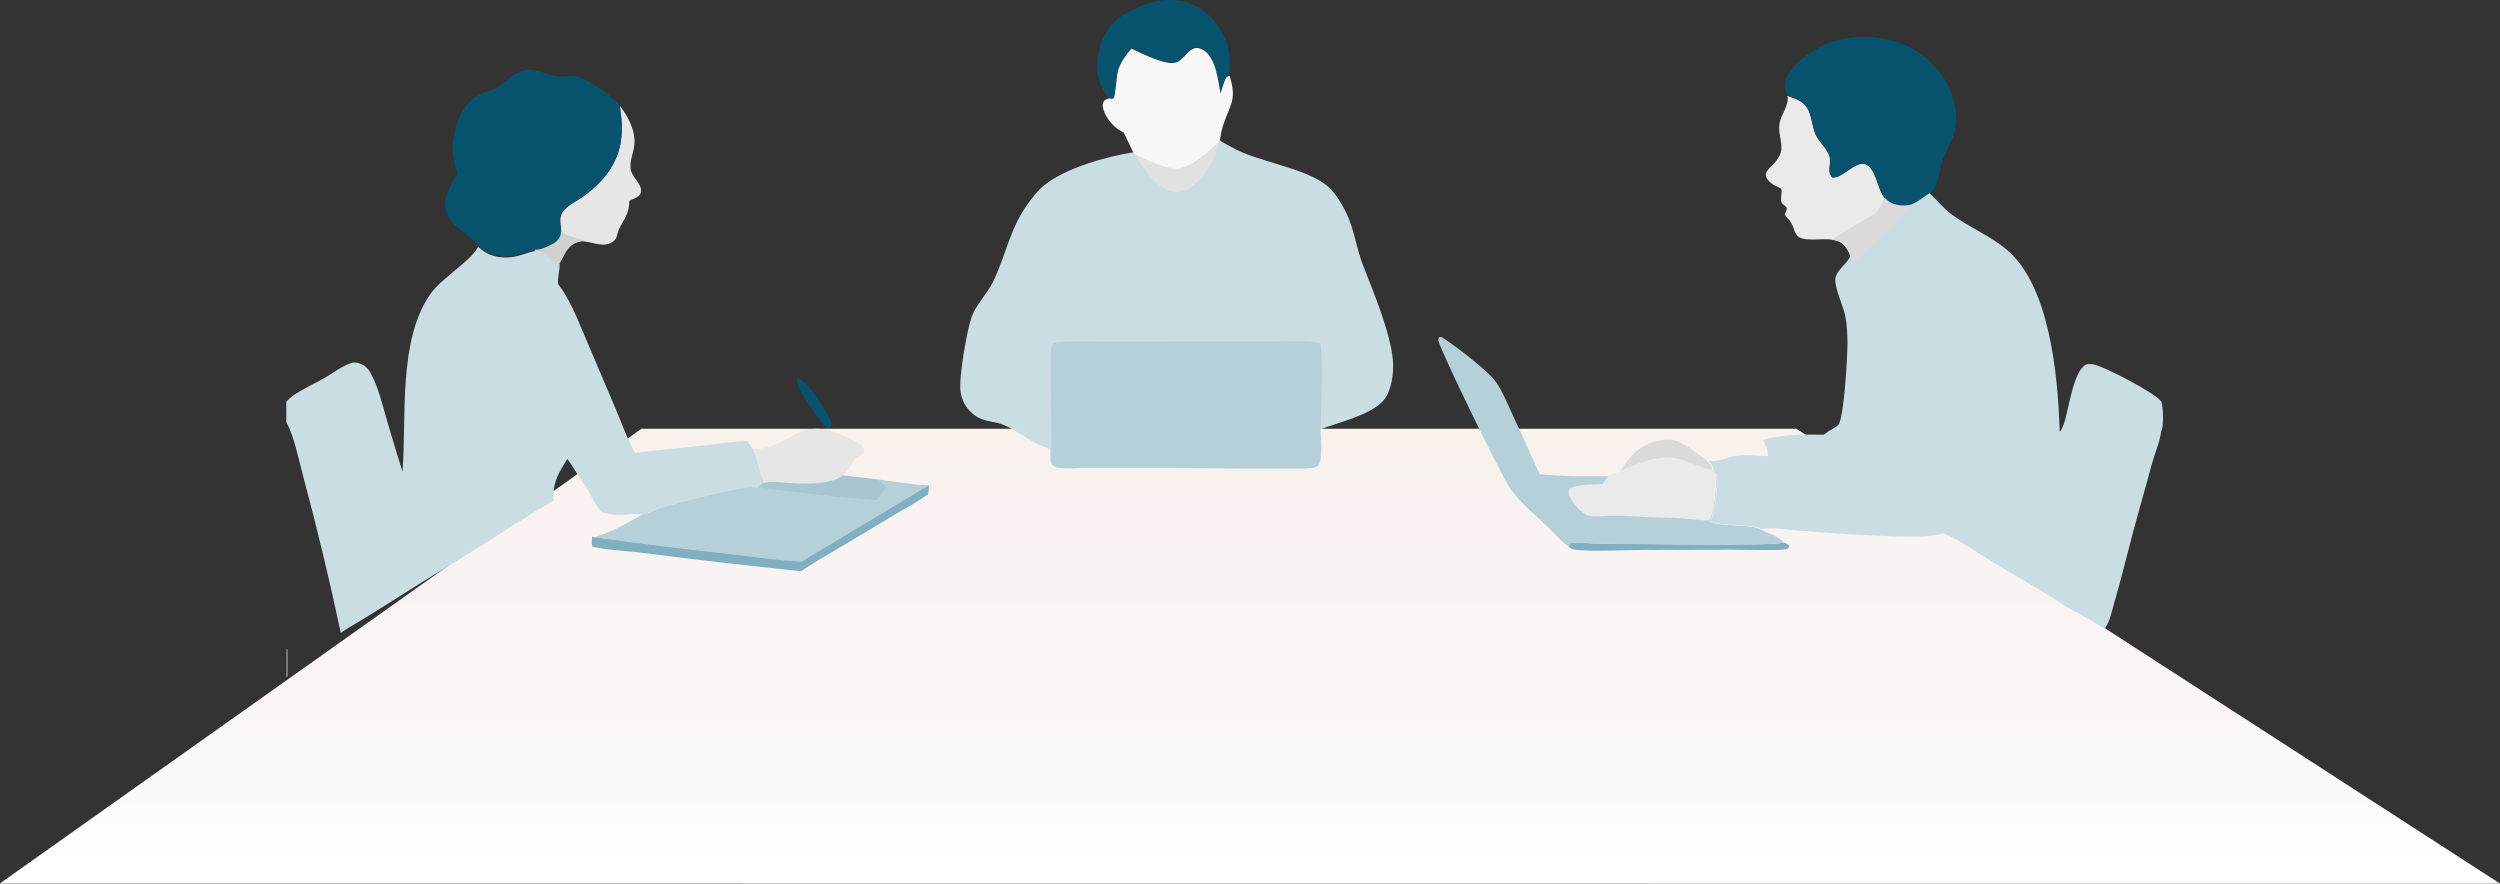 <?xml version="1.0" encoding="UTF-8"?>
<svg width="1825px" height="645px" viewBox="0 0 1825 645" version="1.1" xmlns="http://www.w3.org/2000/svg" xmlns:xlink="http://www.w3.org/1999/xlink">
    <rect x="0" y="0" width="1825" height="645" fill="#333333" stroke="none"/>
    <title>desk-1</title>
    <defs>
        <linearGradient x1="50%" y1="0%" x2="50%" y2="99.508%" id="linearGradient-1">
            <stop stop-color="#F8F1EC" offset="0%"></stop>
            <stop stop-color="#FBF5FA" offset="62.355%"></stop>
            <stop stop-color="#FFFFFF" offset="99.932%"></stop>
        </linearGradient>
    </defs>
    <g id="Page-1" stroke="none" stroke-width="1" fill="none" fill-rule="evenodd">
        <g id="desk-1" transform="translate(-0, 0)">
            <polygon id="Path-3" fill="url(#linearGradient-1)" fill-rule="nonzero" points="468.213 313 1311.334 313 1825 645 0 644.866"></polygon>
            <path d="M582.334,276 C590.819,279.656 601.94,298.096 606.215,306.401 C607.38,308.664 607.093,309.367 606.36,311.69 C605.41,311.863 604.656,312.179 603.716,311.869 C599.728,310.553 586.528,289.419 584.33,284.984 C583.003,282.305 581.26,278.993 582.334,276 Z" id="Path" fill="#07536E" fill-rule="nonzero"></path>
            <path d="M1183,344 C1185.301,339.895 1188.263,335.698 1191.509,332.255 C1197.572,325.824 1207.104,321.239 1216.087,321.01 C1225.56,320.767 1230.804,325.096 1237.904,330.336 C1240.646,332.359 1243.657,334.167 1246.13,336.497 C1247.905,338.05 1249.739,340.061 1249.949,342.502 C1250.019,343.296 1250.009,343.251 1249.969,343.898 C1242.5,341.788 1235.81,338.652 1228.511,336.308 C1212.308,331.109 1197.758,338.127 1183,344 Z" id="Path" fill="#DADADA" fill-rule="nonzero"></path>
            <path d="M1302.097,396.026 C1304.233,396.729 1304.634,396.768 1305.988,398.519 C1305.968,399.232 1306.158,399.566 1305.527,400.073 C1303.752,401.503 1300.081,401.351 1297.875,401.41 C1286.542,401.71 1275.129,401.299 1263.787,401.267 L1202.338,401.407 C1191.749,401.447 1156.571,402.925 1148.639,401.058 C1147.202,400.719 1146.092,399.795 1145,398.86 C1145.656,397.516 1145.71,396.507 1147.374,396.242 C1152.369,395.441 1161.255,396.889 1166.74,396.856 C1185.404,396.746 1294.495,398.905 1302.097,396.026 Z" id="Path" fill="#7FAFC0" fill-rule="nonzero"></path>
            <path d="M584.863,409.518 L677.915,354 C677.948,356.327 678.33,358.969 677.154,361.045 C669.54,366.359 661.281,370.859 653.297,375.601 L611.246,400.739 C602.394,406.045 593.283,411.139 584.786,417 C546.178,412.997 507.623,408.528 469.122,403.59 C460.123,402.447 439.794,401.199 432.384,399.003 C431.731,396.592 432.067,394.262 432.26,391.806 C466.77,396.453 501.33,400.684 535.941,404.501 C552.108,406.284 568.618,408.884 584.863,409.518 Z" id="Path" fill="#7FAFC0" fill-rule="nonzero"></path>
            <polygon id="Path-5" fill="#A7C6D2" points="553 356 553 348 594 350 615 347 641 350 648 354 643 365 637 367 561 360"></polygon>
            <path d="M550,327.663 C577.37,328.152 581.69,303.05 614.367,317.476 C619.195,319.606 625.698,322.13 629.487,325.755 C630.222,326.459 630.598,327.221 631,328.141 C630.841,329.732 630.695,330.693 629.386,331.762 C628.504,332.481 627.372,333.03 626.376,333.576 C625.36,334.166 624.13,334.578 623.59,335.632 C620.458,341.764 615.764,348.265 609.08,350.318 C597.534,353.863 585.486,353.133 573.627,352.371 C568.482,352.041 562.178,351.137 557.217,352.55 C556.117,350.076 555.792,346.792 555.13,344.132 C553.725,338.476 552.16,333.077 550,327.663 Z" id="Path" fill="#E6E6E6" fill-rule="nonzero"></path>
            <path d="M452.243,77 C458.461,84.783 464.088,95.356 463.071,105.696 C462.514,111.357 459.99,116.351 460.252,122.184 C460.561,129.019 467.709,132.959 467.991,138.869 C468.073,140.574 467.571,141.898 466.212,143.008 C464.321,144.553 461.681,145.541 459.46,146.541 C459.303,156.875 455.278,159.738 451.548,168.105 C450.594,170.246 450.526,173.434 448.856,175.127 C446.378,177.637 443.403,178.684 439.913,178.571 C431.531,178.3 423.888,172.753 416.389,179.526 C413.194,182.411 410.3,187.825 408.571,191.784 L408.386,191.973 C405.523,192.571 397.51,182.874 391,182.707 C391.953,182.674 392.903,182.609 393.845,182.445 C396.49,181.983 399.203,180.645 401.648,179.528 C416.796,172.612 404.654,162.887 411.062,154.354 C414.33,150.002 420.185,147.387 424.605,144.336 C431.725,139.42 438.957,132.855 443.935,125.787 C454.766,110.407 455.271,94.847 452.243,77 Z" id="Path" fill="#E6E6E6" fill-rule="nonzero"></path>
            <path d="M837.04,2.749 C847.37,-0.708 857.375,-0.868 867.872,2.062 C870.523,3.335 873.163,4.666 875.856,5.848 C878.764,8.235 881.659,10.638 884.541,13.056 C892.807,22.103 898.518,34.903 897.963,47.273 C897.829,49.842 897.653,52.409 897.433,54.973 C895.614,55.61 895.436,55.605 894.564,57.301 C892.917,60.5 892.059,64.654 890.857,68.086 C888.984,58.511 887.603,42.626 879.071,36.573 C877.334,35.34 874.654,34.182 872.484,34.569 C869.782,35.053 867.779,37.177 865.923,39.045 C863.61,41.375 861.248,44.42 857.96,45.335 C850.538,47.4 832.853,38.39 825.755,35 C821.732,39.506 818.034,44.677 816.136,50.465 C814.648,55.005 814.228,68.78 812.863,71.236 C812.642,71.635 812.108,71.745 811.731,72 L809.52,71.602 C808.163,69.751 806.753,67.881 805.588,65.903 C799.195,55.052 800.447,43.277 803.535,31.654 C804.912,27.974 806.998,24.488 808.846,21.022 C816.864,10.945 825.582,7.724 837.04,2.749 Z" id="Path" fill="#07536E" fill-rule="nonzero"></path>
            <path d="M1304.801,70 C1311.05,72.189 1316.938,73.934 1320.057,80.435 C1322.755,86.064 1322.845,92.614 1325.411,98.316 C1328.048,104.152 1333.946,108.358 1335.586,114.563 C1336.915,119.591 1333.302,125.596 1337.599,129.629 C1346.405,130.736 1357.455,111.929 1365.778,123.193 C1372.44,132.212 1370.79,147.138 1384.879,149.847 C1388.724,150.587 1392.216,150.382 1396,149.439 C1395.306,152.694 1358.773,188.635 1353.852,192 C1353.319,190.226 1352.614,188.751 1350.984,187.726 C1350.863,187.652 1350.732,187.601 1350.602,187.539 C1350.491,185.128 1348.941,182.93 1347.683,180.927 C1341.192,170.605 1325.462,176.761 1315.8,174.147 C1309.45,172.429 1310.446,167.232 1307.518,162.715 C1307.337,162.435 1307.145,162.163 1306.954,161.887 C1306.24,159.798 1303.532,158.859 1303.11,156.798 C1302.747,155.015 1305.082,153.276 1304.156,151.519 C1303.492,150.26 1301.057,149.203 1300.523,147.792 C1299.265,144.523 1301.399,140.871 1300.231,137.678 L1296.296,135.68 C1295.23,135.151 1294.123,134.651 1293.177,133.937 C1291.415,132.618 1288.98,129.903 1289,127.546 C1289.01,124.468 1293.458,121.193 1295.35,119.058 C1297.524,116.618 1300.604,111.876 1300.372,108.561 C1300.674,102.508 1298.048,96.652 1298.984,90.355 C1299.96,83.77 1306.36,76.551 1304.801,70 Z" id="Path" fill="#EAEAEA" fill-rule="nonzero"></path>
            <path d="M825.978,35.502 C833.068,38.861 850.731,47.79 858.143,45.744 C861.427,44.837 863.786,41.819 866.096,39.511 C867.95,37.659 869.951,35.555 872.649,35.075 C874.816,34.691 877.493,35.839 879.228,37.061 C887.749,43.059 889.128,58.8 890.999,68.289 C892.2,64.888 893.057,60.771 894.701,57.601 C895.572,55.92 895.75,55.925 897.567,55.294 C903.364,73.467 897.621,76.456 892.612,92.281 C891.549,95.642 891.06,99.382 890.412,102.853 C887.691,116.295 880.788,130.06 868.938,137.862 C865.061,140.415 860.7,141.656 856.068,140.652 C844.604,138.17 834.698,123.706 828.938,114.221 C828.491,113.483 828.055,112.737 827.632,111.984 L820.439,96.937 C814.13,93.696 809.414,88.962 806.434,82.473 C805.419,80.262 804.357,76.862 805.483,74.498 C806.347,72.685 808.026,72.439 809.764,71.773 L811.972,72.168 C812.349,71.915 812.882,71.806 813.102,71.411 C814.466,68.977 814.885,55.326 816.372,50.827 C818.267,45.091 821.961,39.967 825.978,35.502 Z" id="Path" fill="#F7F7F7" fill-rule="nonzero"></path>
            <path d="M1337,175 C1351,166.333 1361,160.333 1367,157 C1373.995,153.114 1377.489,139.055 1382,131 C1391.333,114.333 1397,120.667 1399,150 L1355,197 C1352.333,189.667 1350,184.333 1348,181 C1346,177.667 1342.333,175.667 1337,175 Z" id="Path-3" fill="#DADADA"></path>
            <path d="M828,112 C841.333,119.333 851.667,123 859,123 C866.333,123 876.667,116.333 890,103 C888.511,110.934 886.511,117.601 884,123 C881.489,128.399 876.822,136.066 870,146 L834,141 L826,115 L828,112 Z" id="Path-2" fill="#E1E1E1"></path>
            <path d="M641.147,350 C653.24,351.54 665.826,353.875 678,354.3 L585.196,410 C568.995,409.364 552.528,406.756 536.404,404.967 C501.886,401.138 467.418,396.892 433,392.231 C443.925,389.97 459.25,381.046 469.126,375.436 C473.258,374.94 478.568,371.706 482.77,370.463 C492.762,367.507 544.472,353.498 553.456,355.36 C562.164,357.419 571.64,358.095 580.527,359.205 C600.213,361.62 619.943,363.591 639.717,365.12 C642.389,362.322 644.717,359.175 647.108,356.133 L641.147,350 Z" id="Path" fill="#B6D0DA" fill-rule="nonzero"></path>
            <path d="M1305.081,69.906 C1302.872,65.137 1302.189,61.69 1304.177,56.602 C1308.063,46.693 1324.218,35.663 1333.676,31.882 C1350.413,25.194 1372.943,25.372 1389.53,32.447 C1405.022,39.057 1418.054,51.429 1424.169,67.187 C1428.677,78.769 1429.741,91.507 1424.44,103.008 C1422.462,107.315 1420.103,111.411 1418.446,115.869 C1415.926,122.656 1414.932,137.256 1408.727,141.172 C1404.932,143.531 1400.012,147.597 1396.066,149.146 C1392.291,150.087 1388.807,150.292 1384.972,149.553 C1370.915,146.851 1372.562,131.962 1365.915,122.966 C1357.612,111.73 1346.588,130.49 1337.802,129.386 C1333.515,125.363 1337.12,119.373 1335.794,114.358 C1334.158,108.168 1328.274,103.972 1325.643,98.151 C1323.083,92.464 1322.993,85.93 1320.302,80.315 C1317.19,73.83 1311.316,72.09 1305.081,69.906 Z" id="Path" fill="#07536E" fill-rule="nonzero"></path>
            <path d="M428,176 C417.269,173.061 409.936,170.061 406,167 C400,162.333 394.667,168 390,184 C391.333,183.333 394.667,184.667 400,188 C404.877,191.048 407.252,193.997 408,193 C411,189 413,181 419,178 C423,176 426,175.333 428,176 Z" id="Path-4" fill="#D1D1D1"></path>
            <path d="M1145.126,399 C1139.547,394.883 1134.891,389.492 1129.904,384.7 C1120.745,375.9 1109.616,366.821 1102.275,356.424 C1096.67,348.488 1051.719,256.683 1050.128,248.819 C1049.835,247.365 1050.04,247.161 1050.802,246 L1052.359,246.083 C1061.287,251.528 1084.837,269.602 1091.137,277.632 C1096.304,284.22 1099.766,293.346 1103.33,300.908 C1110.31,315.949 1117.198,331.031 1123.993,346.156 C1140.576,347.784 1158.152,347.798 1174.83,347.591 C1177.527,345.751 1180.374,346.772 1183.204,344.272 C1198.027,338.266 1212.64,331.09 1228.914,336.406 C1236.244,338.803 1242.964,342.01 1250.465,344.168 C1251.807,345.058 1252.538,345.228 1252.939,346.923 C1254.16,352.151 1251.627,375.585 1248.542,379.794 C1248.122,380.358 1248.112,380.327 1247.651,380.699 C1256.113,384.905 1279.107,382.336 1285.256,386.6 C1289.772,388.535 1298.765,392.042 1301.86,395.615 L1302,396.139 C1294.409,399.046 1185.473,396.866 1166.836,396.977 C1161.358,397.01 1152.485,395.549 1147.497,396.357 C1145.835,396.625 1145.781,397.643 1145.126,399 Z" id="Path" fill="#B6D0DA" fill-rule="nonzero"></path>
            <path d="M1182.782,343.693 C1197.641,337.707 1212.289,330.554 1228.602,335.852 C1235.951,338.242 1242.687,341.438 1250.206,343.589 C1251.551,344.476 1252.284,344.646 1252.686,346.335 C1253.91,351.546 1251.371,374.903 1248.279,379.098 C1247.857,379.661 1247.847,379.63 1247.385,380 C1239.946,379.729 1232.548,378.761 1225.129,378.242 C1218.744,377.794 1212.34,377.897 1205.952,377.589 C1195.167,377.066 1184.65,376.268 1173.826,376.572 C1169.307,376.7 1161.542,377.901 1157.703,375.655 C1153.321,373.09 1146.165,365.125 1145.13,360.088 C1144.77,358.332 1145.167,357.765 1146.197,356.388 C1152.786,353.253 1162.294,353.786 1169.555,353.374 C1171.343,351.398 1172.835,349.16 1174.388,347.001 C1177.091,345.167 1179.945,346.185 1182.782,343.693 Z" id="Path" fill="#EAEAEA" fill-rule="nonzero"></path>
            <path d="M333.659,126.606 C331.815,119.844 330.253,113.628 330.487,106.549 C330.878,94.686 335.436,81.084 344.397,72.853 C350.979,66.807 356.583,67.466 363.58,63.547 C368.154,60.986 371.547,56.501 376.173,53.85 C387.622,47.289 395.542,53.862 406.792,55.68 C410.673,56.307 414.848,55.207 418.775,55.486 C428.153,56.151 446.182,69.882 452.388,76.787 C455.44,94.601 454.931,110.132 444.016,125.484 C439,132.539 431.712,139.092 424.536,143.998 C420.083,147.044 414.183,149.654 410.889,153.998 C404.431,162.515 416.667,172.222 401.402,179.125 C398.939,180.24 396.205,181.576 393.538,182.037 C392.59,182.2 391.632,182.265 390.672,182.298 C382.729,183.749 378.053,187.059 369.066,187.002 C360.999,186.944 354.461,184.832 348.775,179.075 C342.423,169.918 330.618,167.515 326.485,156.334 C321.991,144.182 328.695,137.376 333.374,127.238 L333.659,126.606 Z" id="Path" fill="#07536E" fill-rule="nonzero"></path>
            <path d="M349.07,180 C354.739,185.768 361.258,187.884 369.302,187.939 C378.262,187.999 382.925,184.683 390.844,183.229 C397.385,183.396 405.437,193.093 408.314,192.496 L408.5,192.306 C408.798,197.359 406.908,202.123 407.355,207.315 C415.686,218.02 420.51,230.563 425.829,242.914 L450.008,299.845 C454.237,309.864 458.149,321.204 463.568,330.636 C480.624,328.477 497.7,326.92 514.788,325.08 C524.934,323.987 535.092,322.231 545.302,322.028 L545.704,322.023 C546.973,323.99 548.181,326.325 549.821,327.987 C551.97,333.329 553.526,338.656 554.924,344.236 C555.582,346.861 555.906,350.101 557,352.542 C555.647,353.606 554.314,354.676 553.016,355.806 C544.019,353.957 492.23,367.863 482.224,370.798 C478.015,372.032 472.697,375.243 468.559,375.735 C461.832,373.941 452.207,378.052 439.474,373.94 C433.066,367.907 431.007,358.182 424.91,351.758 C421.433,346.162 418.105,340.277 414.16,335.004 C410.195,341.653 405.755,347.954 404.568,355.752 C403.777,358.96 404.036,362.19 404.152,365.461 C387.13,374.984 371.002,386.01 354.501,396.372 C333.448,409.594 312.071,422.226 291.133,435.649 C281.633,441.706 272.077,447.674 262.466,453.554 C257.986,456.308 252.969,458.867 248.781,462 C240.562,423.351 231.334,384.944 221.097,346.777 C217.676,334.206 215.005,319.506 209,307.976 L209,293.191 C210.955,291.158 213.055,289.303 215.425,287.762 C222.177,283.372 229.661,280.042 236.659,276.054 C242.796,272.557 249.14,267.509 255.812,265.222 C259.03,264.12 261.762,264.695 264.756,266.308 C267.285,267.669 268.935,269.473 270.324,271.933 C276.316,282.544 279.154,295.639 282.603,307.292 C286.234,319.686 289.978,332.046 293.836,344.372 C296.912,304.5 290.428,248.116 314.367,214.397 C322.7,202.661 343.397,190.901 348.875,180.402 C348.943,180.27 349.005,180.134 349.07,180 Z" id="Path" fill="#CADDE3" fill-rule="nonzero"></path>
            <path d="M1408.556,141 C1414.022,146.066 1419.047,152.472 1425.055,156.817 C1437.772,166.03 1452.305,171.858 1464.591,181.963 C1496.345,208.091 1502.202,274.397 1503.496,312.813 C1503.523,313.632 1503.533,314.452 1503.526,315.272 C1509.985,309.207 1510.857,275.017 1521.97,266.6 C1523.595,265.376 1526.494,265.748 1528.349,266.066 C1536.002,267.38 1573.362,286.892 1577.704,293.105 C1579.199,296.719 1579.54,310.732 1577.985,314.215 C1577.865,314.494 1577.724,314.764 1577.594,315.038 C1577.203,321.046 1572.349,332.91 1570.624,339.472 C1566.17,356.356 1561.236,373.094 1556.743,389.963 C1552.33,406.503 1548.358,423.205 1543.514,439.624 C1541.879,445.181 1540.334,453.346 1537.015,458.067 L1536.543,459 C1527.436,453.679 1518.35,447.973 1508.922,443.248 C1492.223,431.914 1474.25,422.21 1456.979,411.768 C1446.488,405.43 1428.806,393.046 1418.074,389.164 C1408.606,395.286 1328.029,388.399 1313.025,387.364 C1306.345,386.903 1291.551,384.605 1285.704,386.374 C1279.546,382.111 1256.518,384.679 1248.043,380.474 C1248.504,380.103 1248.514,380.134 1248.936,379.569 C1252.025,375.362 1254.562,351.933 1253.339,346.707 C1252.938,345.012 1252.205,344.842 1250.861,343.952 C1250.901,343.291 1250.912,343.337 1250.841,342.525 C1250.631,340.029 1248.785,337.974 1247,336.387 C1257.561,337.154 1259.547,333.652 1268.614,332.547 C1275.564,331.698 1283.508,332.841 1290.558,333.026 C1290.909,329.2 1288.873,324.414 1287.028,321.09 C1302.544,316.74 1315.402,317.222 1331.298,317.318 C1332.311,316.723 1331.93,317.016 1332.713,316.333 C1335.36,313.999 1339.743,312.661 1341.93,310.184 C1346.212,305.327 1348.68,259.653 1348.65,250.727 C1348.629,243.997 1348.319,236.789 1346.955,230.192 C1345.45,222.959 1338.8,209.544 1339.904,202.939 C1340.907,196.973 1347.857,193.036 1350.324,187.78 C1350.445,187.527 1350.555,187.27 1350.665,187.013 C1350.796,187.075 1350.926,187.126 1351.047,187.2 C1352.671,188.224 1353.373,189.696 1353.905,191.467 C1358.809,188.107 1395.217,152.229 1395.909,148.98 C1399.85,147.429 1404.765,143.36 1408.556,141 Z" id="Path" fill="#CADDE3" fill-rule="nonzero"></path>
            <path d="M890.146,102 C890.252,102.098 890.356,102.199 890.463,102.294 C892.961,104.494 896.259,105.768 899.123,107.437 C917.888,118.374 954.709,122.578 970.06,136.711 C975.262,141.501 979.243,148.408 982.409,154.652 C988.426,166.512 989.991,180.639 994.809,193.142 C1002.42,212.891 1015.204,242.803 1016.846,263.329 C1017.553,272.167 1015.925,285.32 1009.94,292.338 C1000.927,302.909 976.575,308.555 963.511,313.51 C963.598,319.636 965.563,335.292 961.454,339.99 C959.58,342.132 951.968,341.872 949.128,341.899 C911.955,342.26 874.696,341.537 837.511,341.53 L792.365,341.526 C786.65,341.516 780.599,342.084 774.939,341.721 C772.479,341.562 769.934,341.169 768.161,339.326 C767.271,338.4 767.161,337.462 766.807,336.255 C766.34,333.434 766.549,330.423 766.549,327.567 C753.809,324.119 745.139,315.797 733.562,310.565 C726.574,307.408 718.651,308.177 712.14,303.591 C705.978,299.252 702.395,293.558 701.248,286.126 C699.695,276.064 705.798,241.306 709.193,231.63 C712.481,222.264 720.38,214.935 724.762,205.998 C734.361,186.424 737.136,166.81 750.452,148.612 C753.91,143.886 757.548,139.073 762.123,135.364 C777.853,122.611 807.442,114.304 827.392,111.168 C827.815,111.924 828.25,112.673 828.697,113.414 C834.455,122.938 844.356,137.46 855.816,139.953 C860.446,140.96 864.806,139.715 868.681,137.152 C880.526,129.317 887.426,115.496 890.146,102 Z" id="Path" fill="#CADDE3" fill-rule="nonzero"></path>
            <path d="M767.185,336.291 C768.26,325.617 765.696,255.481 767.987,251.938 C768.328,251.411 768.874,251.048 769.317,250.603 C770.788,250.029 772.194,249.685 773.779,249.6 C786.146,248.931 798.809,249.365 811.206,249.325 L886.995,249.264 L932.915,249.209 C942.862,249.208 953.986,248.285 963.707,250.327 C966.237,256.226 964.319,303.696 964.06,313.688 C964.147,319.776 966.114,335.334 962.001,340.002 C960.125,342.131 952.507,341.873 949.664,341.899 C912.459,342.259 875.168,341.54 837.95,341.533 L792.764,341.529 C787.045,341.519 780.988,342.084 775.323,341.722 C772.862,341.565 770.314,341.174 768.539,339.343 C767.649,338.422 767.539,337.49 767.185,336.291 Z" id="Path" fill="#B6D0DA" fill-rule="nonzero"></path>
            <line x1="209.5" y1="494" x2="209.5" y2="474" id="Path-2" stroke="#979797"></line>
        </g>
    </g>
</svg>